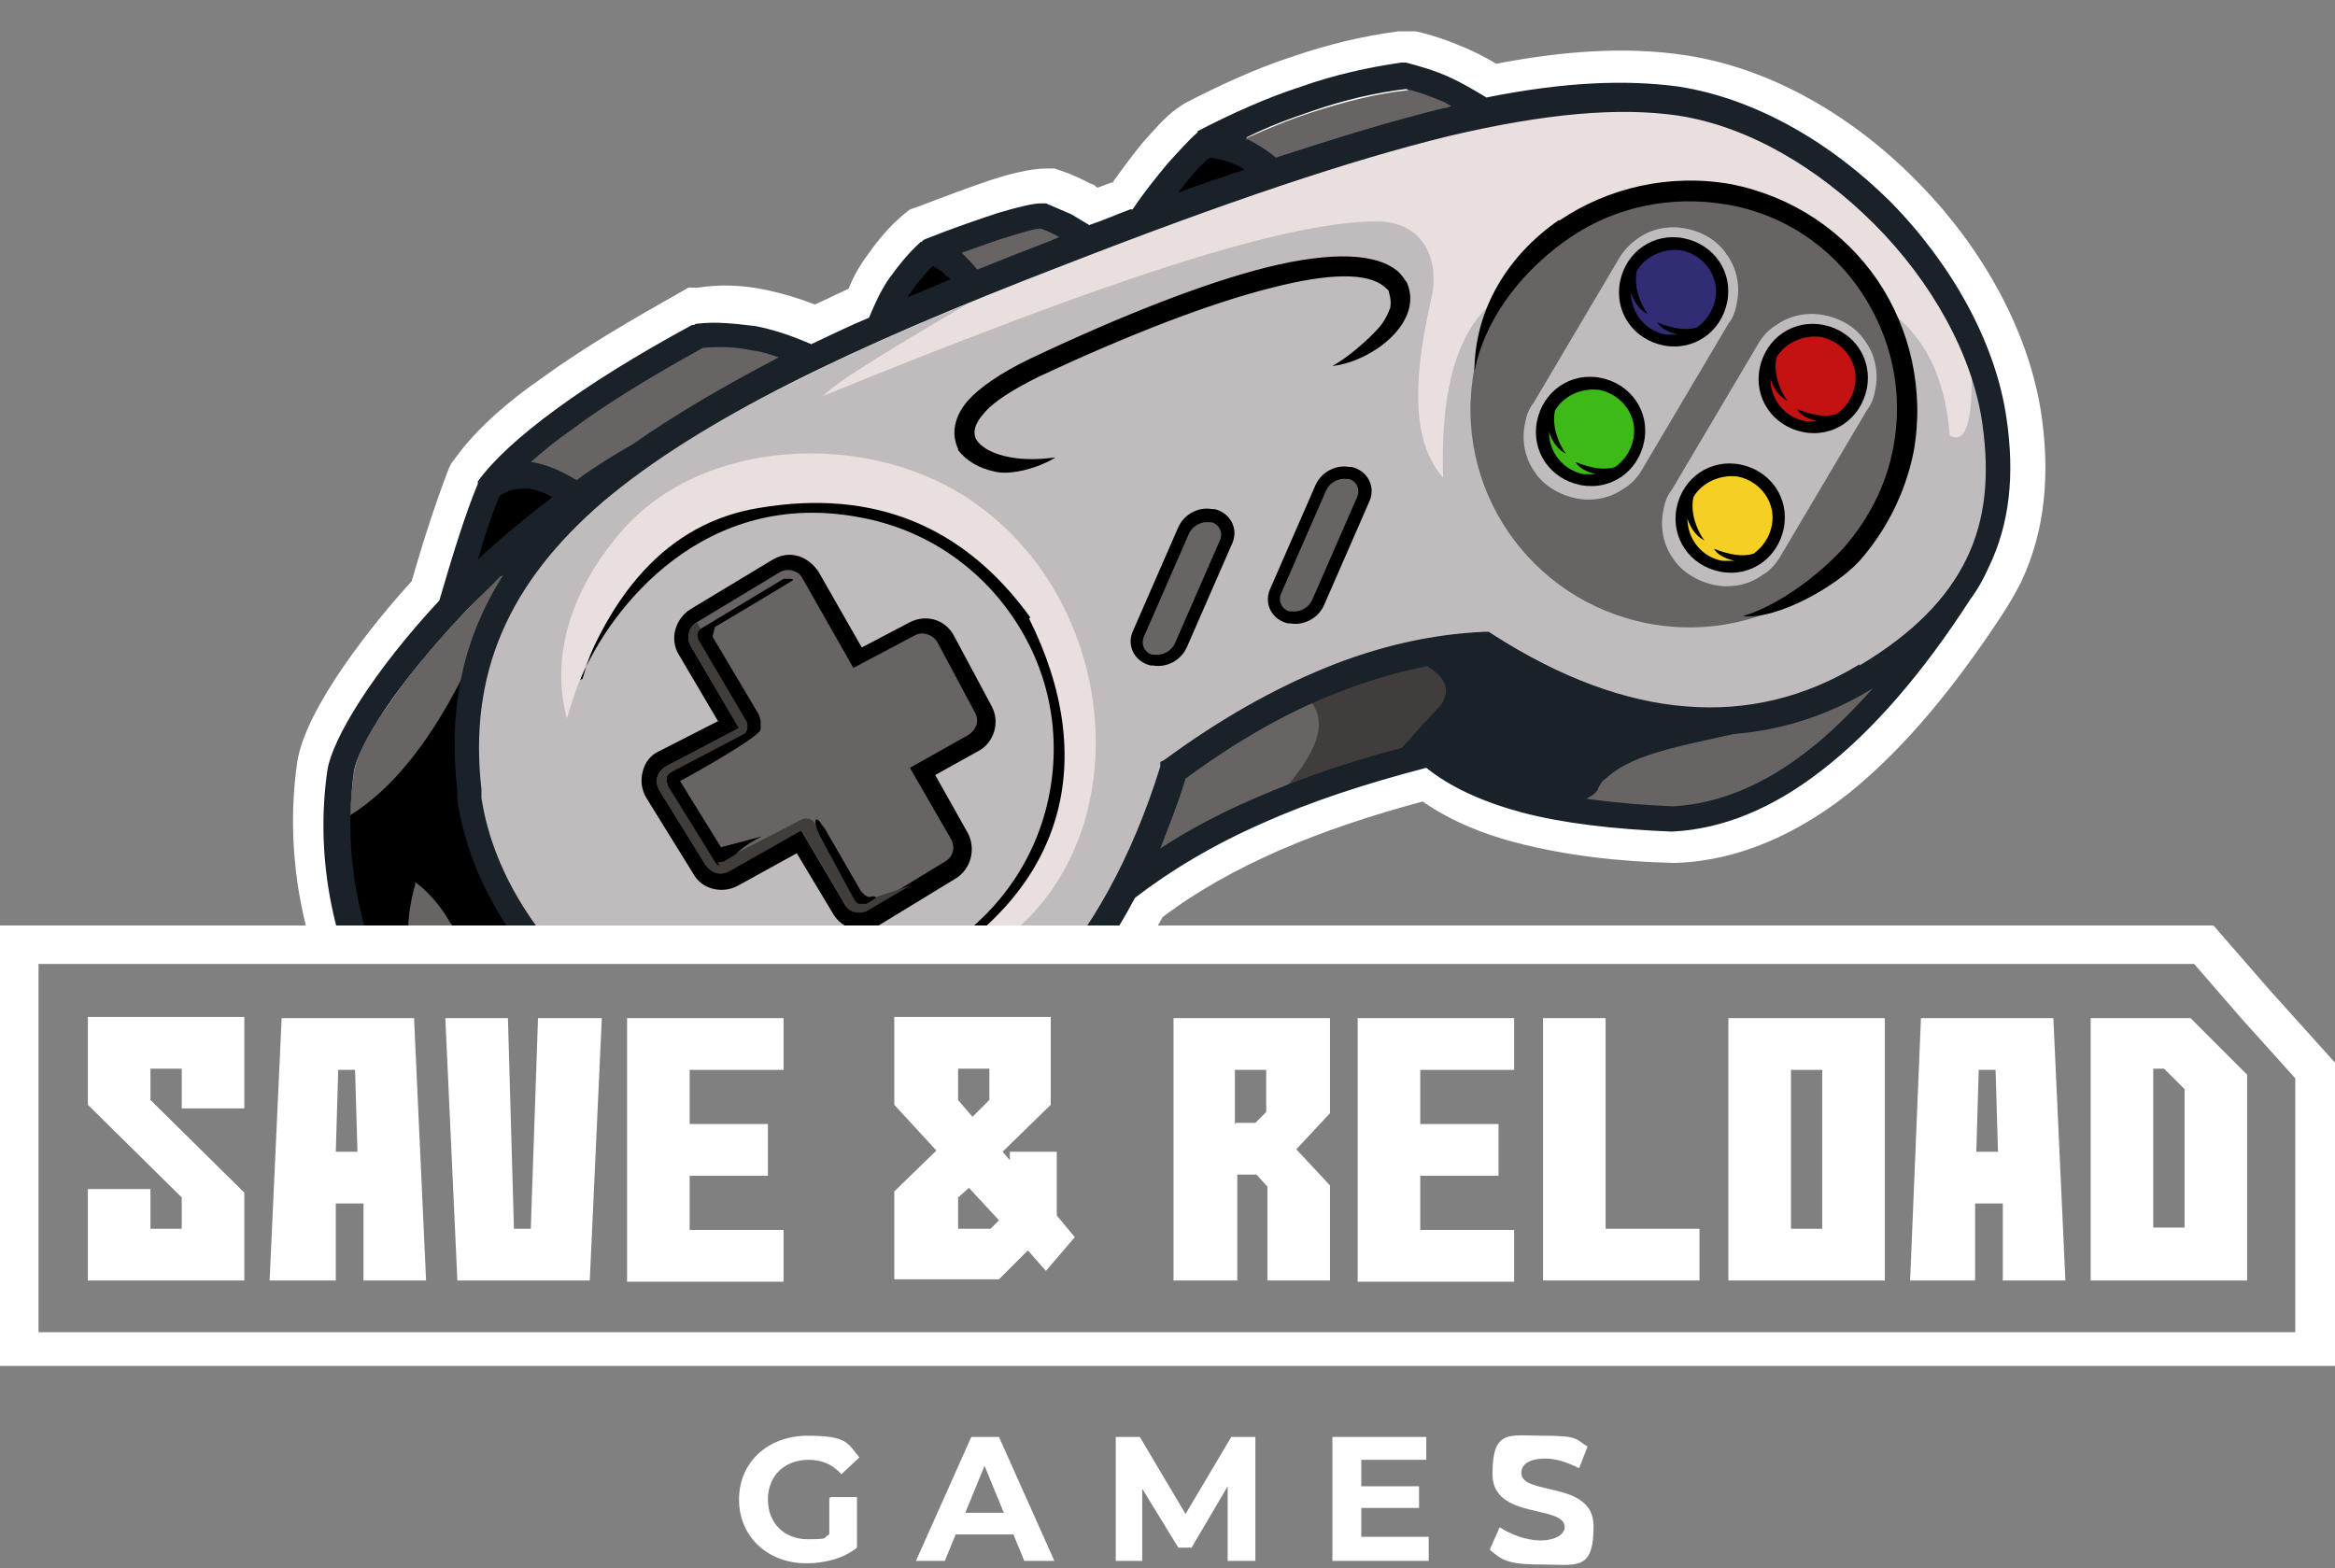 <?xml version="1.0" encoding="UTF-8"?>
<svg id="Layer_1" xmlns="http://www.w3.org/2000/svg" version="1.1" xmlns:xlink="http://www.w3.org/1999/xlink" viewBox="0 0 194 130.3">
  <rect x="0" y="0" width="194" height="130.3" fill="#808080" stroke="none"/>
  <!-- Generator: Adobe Illustrator 29.8.2, SVG Export Plug-In . SVG Version: 2.1.1 Build 3)  -->
  <defs>
    <style>
      .st0 {
        fill: #3dba17;
      }

      .st0, .st1, .st2, .st3, .st4, .st5, .st6, .st7, .st8, .st9, .st10, .st11 {
        fill-rule: evenodd;
      }

      .st1 {
        fill: #302d75;
      }

      .st2 {
        fill: #c0bcbd;
      }

      .st12, .st3 {
        fill: #fff;
      }

      .st13 {
        fill: none;
      }

      .st4 {
        fill: #676463;
      }

      .st14 {
        fill: #192129;
      }

      .st5 {
        fill: #413d3c;
      }

      .st6 {
        fill: #686463;
      }

      .st7 {
        fill: #403d3b;
      }

      .st9 {
        fill: #f5cf24;
      }

      .st10 {
        fill: #e9dfde;
      }

      .st11 {
        fill: #c41112;
      }

      .st15 {
        clip-path: url(#clippath);
      }
    </style>
    <clipPath id="clippath">
      <rect class="st13" x="20.3" width="155.6" height="76.9"/>
    </clipPath>
  </defs>
  <g id="b">
    <g id="c">
      <g id="d">
        <path class="st3" d="M188.6,82.3l-4.7-5.4H0v36.6h194v-25.2l-5.4-6h0ZM190.8,110.7H3.2v-30.6h179.1l3.9,4.5,4.5,5v21.1Z"/>
        <path class="st12" d="M7.3,91.8v-7.3h13v7.6h-5.2v-3.3h-2.6v2.6l7.8,7.7v7.3H7.3v-7.6h5.2v3.3h2.6v-2.6s-7.8-7.7-7.8-7.7Z"/>
        <path class="st12" d="M22.4,106.4l1-21.8h11l1,21.8h-5.2v-6.4h-2.3v6.4c-.1,0-5.4,0-5.4,0ZM29.7,95.7l-.2-6.8h-1.4l-.2,6.8s1.8,0,1.8,0Z"/>
        <path class="st12" d="M44.8,84.6h5.2l-1,21.8h-11l-1-21.8h5.2l.5,17.5h1.4s.6-17.5.6-17.5Z"/>
        <path class="st12" d="M52.1,106.4v-21.8h13v4.3h-7.8v4.5h6.5v4.3h-6.5v4.5h7.8v4.3h-13Z"/>
        <path class="st12" d="M87.3,91.8l-4,3.9.6.7v-.7h3.9v5.3l1.5,1.8-2.4,2.8-1.5-1.7-2.4,2.4h-8.7v-7.3l3.5-3.4-3.5-3.8v-7.3h13v7.3h0ZM79.6,91.4l1.2,1.4,1.4-1.4v-2.6h-2.6s0,2.6,0,2.6ZM79.6,99.5v2.6h2.7l.7-.7-2.5-2.7s-1,.9-1,.9Z"/>
        <path class="st12" d="M97.5,106.4v-21.8h13v7.9l-2.8,3,2.8,3v7.9h-5.2v-7.8l-.9-1h-1.6v8.8s-5.2,0-5.2,0ZM102.7,93.3h1.6l.9-.9v-3.5h-2.6v4.5h0Z"/>
        <path class="st12" d="M112.8,106.4v-21.8h13v4.3h-7.8v4.5h6.5v4.3h-6.5v4.5h7.8v4.3h-13Z"/>
        <path class="st12" d="M128.2,84.6h5.2v17.5h7.8v4.3h-13s0-21.8,0-21.8Z"/>
        <path class="st12" d="M143.6,106.4v-21.8h13v21.8h-13ZM151.4,102.1v-13.2h-2.6v13.2h2.6Z"/>
        <path class="st12" d="M158.7,106.4l.9-21.8h11l1,21.8h-5.2v-6.4h-2.3v6.4h-5.4ZM166,95.7l-.2-6.8h-1.4l-.2,6.8h1.8Z"/>
        <path class="st12" d="M173.7,106.4v-21.8h8.3l4.7,4.7v17.1h-13ZM181.5,102v-11.5l-1.7-1.7h-.9v13.2h2.6Z"/>
        <g class="st15">
          <g>
            <path class="st3" d="M107.6,62.1c3.4-1.3,6.9-2.3,10.4-3.2l1.9-.5,1.5,1.3c1.8,1.5,4.2,2.4,6.4,3,3.6,1,7.6,1.3,11.3,1.5,1.1,0,2.1-.3,3.2-.6-.8,0-1.6,0-2.5,0-6.2-.5-12-2.9-17.3-6.1-3.6.3-7.1,1.2-10.5,2.6-1.5.6-3,1.3-4.4,2M83.2,81.4c-2.3,1.4-4.9,2.3-7.6,2.8l-12.2,2.3c2.6.6,5.4.9,8.1.6.2,0,.5,0,.7,0,4.2-.6,8-2.7,11.1-5.5h0ZM45.4,93c1.1.3,2.4.5,3.3.6.8,0,2.6.3,3.4.1.3,0,.5-.3.6-.6.5-.7.8-1.1,1.4-1.7,0-.1.1-.2.2-.3-1.6-.8-3.2-1.7-4.7-2.8-.9.7-2.1.6-3,0,0,0-.1,0-.2-.1-1.9-1.3-3.9-2.3-5.6-3.8-1-.9-2-2.2-2.9-3.1-.5-.6-1-1.1-1.5-1.7,0,.5-.2,1-.5,1.5-.2.4-.4.7-.7.9h0c2.4,4.5,5.9,8.2,10.2,10.9h0ZM93.4,57.3c.4,2.1.5,4.3.3,6.5,0-.3.2-.6.3-.8l.4-1.2,1-.7c3.4-2.5,7.1-4.8,11-6.6-1.8-.5-3.1-1.9-3.4-3.6l-1.8,4.1c-1,2.2-3.4,3.5-5.7,3.1h-.2c-.6-.2-1.2-.4-1.7-.7h0ZM72.8,79.9c-.8.2-1.7.2-2.5,0-1.4-.4-2.6-1.2-3.4-2.5l-1.6-2.8-2.6,1.5c-2.5,1.4-5.8.6-7.3-1.9l-3.9-6.3c-.8-1.3-1-2.8-.6-4.3.4-1.5,1.4-2.7,2.7-3.4l2.4-1.2-1.9-3.2c-.7-1.2-.9-2.5-.7-3.8-1.7,2.6-2.9,5.6-3.8,8.6l-2.7,8.9-2.4-9c-.7-2.4-.7-4.8-.3-7.2-1.6,3.5-2.1,7.4-1.6,12,0,.2,0,.4,0,.6v.4c1.1,6.1,5.2,11.5,10.1,15.2,2.5,1.9,5.3,3.4,8.3,4.4,0,0,11.6-6,11.6-6ZM83.3,71.3c3.3-5.1,3.4-11.4,0-18.5-3.8-5.2-8.6-7.8-14.3-8.1.5.4,1,1,1.4,1.6l2.3,4,1.7-.9c2.6-1.4,5.9-.4,7.3,2.3l3.1,5.8c1.4,2.6.4,5.9-2.1,7.3l-1.3.7,1.4,2.4c.6,1,.8,2.2.7,3.3h0ZM58.8,46.6c0,0-.1,0-.2.1h.2ZM134.4,13.2c1.8-.5,3.6-.8,5.4-.8-.3,0-.6-.1-.9-.2-1.6-.2-3.3-.3-5-.3,0,0,.4,1.3.4,1.3ZM162,35.2c0,0,0-.2,0-.2,0,0,0,.2,0,.2h0s0,0,0,0ZM157.3,47.4l1.6.4-2.1.2c0,.1-.2.2-.3.3-2,2.2-6,4.6-9.5,5.3-3.3,1.1-6.9,1.4-10.5.7-11.3-2.1-18.7-13-16.6-24.3,0-.2,0-.4.1-.6.5-5.5,3.5-10.3,8.1-13.4,1.5-1,3.1-1.9,4.8-2.5v-1.7c-4.1.2-8.2,1-12,1.9-4.7,1.1-9.3,2.6-13.9,4.1-6.1,2-12.1,4.3-18,6.6-7.5,2.9-15.1,6-22.3,9.7-.6.3-1.3.7-1.9,1,5.9-.5,12,.8,16.7,3.8,4.6,3,8.1,7.3,10.1,12.3l3.7-8.6c1-2.2,3.4-3.5,5.7-3.1h.2c2,.4,3.4,1.9,3.7,3.7l1.8-4.1c1-2.2,3.4-3.5,5.7-3.1h.2c3,.6,4.6,3.7,3.4,6.5l-3.8,8.7c0,.2-.2.4-.3.6,3.6-1.2,7.3-1.9,11.1-2.1h1.2c0,0,1,.6,1,.6,4.5,2.8,9.6,5.2,14.9,5.6,4.6.4,8.8-.7,12.8-3.1,3.1-1.9,6.2-4.4,7.8-7.7,1.3-2.7,1.5-5.7,1.2-8.7h-.4c0,.5-.1,1-.2,1.5-.7,3.4-2.1,6.7-4.3,9.4h0ZM92.4,15.2c.8-1.1,1.6-2.2,2.5-3.3.9-1,1.8-2.1,2.9-2.9l.3-.2.3-.2c2.9-1.5,5.9-2.9,9-3.9,2.9-1,5.8-1.7,8.8-2.1h.7c0,0,.7,0,.7,0,1.4.3,2.8.8,4.2,1.4.9.4,1.7.8,2.5,1.3,5.2-1,10.6-1.5,15.8-.7,7.2,1.1,14,5.2,19.1,10.4,5.1,5.1,9.3,12.1,10.4,19.4.7,4.8.4,9.6-1.7,14-.5,1-1.1,2-1.7,2.9-3.5,5.3-7.7,10.7-12.7,14.7-4.1,3.2-8.9,5.5-14.2,5.7h-.2s-.1,0-.1,0c-4.4-.1-8.9-.6-13.1-1.7-2.7-.7-5.4-1.8-7.7-3.4-4.1,1.1-8.1,2.4-12,4.1-3.4,1.5-6.7,3.3-9.6,5.5-1.7,3.1-3.8,6.1-6.2,8.7-1,1-2,2-3.1,2.9-4.1,3.7-8.5,7.2-13.1,10.3-3.2,2.2-7.6,4.9-11.4,6h-.4c0,.1-.4.1-.4.1-2.9.1-5.9,0-8.8-.6-2.8-.5-5.4-1.3-8-2.4h0s-.2-.1-.2-.1c-6.9-3.4-12.6-8.8-16.3-15.6-3.6-6.8-5.1-14.6-4-22.2.7-4.5,6.3-11.5,9.5-15,.9-3.1,1.9-6.3,3.1-9.4l.2-.4.3-.4c1.8-2.5,4.5-4.8,7.1-6.6,3.7-2.7,7.7-5,11.6-7.2l.7-.4h.8c1.9-.3,3.8-.2,5.7.2,1.4.3,2.7.7,4,1.2.9-.4,1.9-.9,2.8-1.3.4-1,.9-1.9,1.5-2.7.9-1.3,1.9-2.5,3.1-3.5l.5-.4.6-.2c2.1-.8,4.2-1.6,6.3-2.3,1.3-.4,3-.9,4.5-.9h.6s.6.2.6.2c.9.3,1.7.7,2.5,1.1.2,0,.3.2.5.3.5-.2,1-.4,1.4-.5h0Z"/>
            <path class="st2" d="M123.7,52.9h-.3c-4.5.2-8.9,1.3-13.1,3-4.7,1.9-9.2,4.5-13.3,7.6l-.2.2v.3c-2.1,6.5-5.2,13.1-9.9,18.2-3.8,4.1-8.7,7.1-14.3,8-.3,0-.5,0-.8.1-1.2.1-2.4.2-3.7.1-6.2-.2-12.2-2.6-17.1-6.3-5.6-4.2-10.2-10.4-11.2-17.5,0,0,0,0,0,0,0-.2,0-.4,0-.6-1.1-10.1,2.5-17.6,10.2-24.2,4.6-4,10.2-7.2,15.6-9.9,7.3-3.7,15-6.8,22.6-9.8,6-2.3,12-4.6,18.1-6.6,4.6-1.6,9.4-3,14.1-4.2,6-1.5,12.9-2.7,19.1-1.7,6.3.9,12.1,4.6,16.5,9.1,4.4,4.4,8.2,10.5,9.1,16.8.5,3.9.4,7.8-1.3,11.4-1.9,3.9-5.3,6.8-9,9-4.5,2.7-9.3,3.9-14.5,3.5-5.8-.5-11.4-2.9-16.2-6.1h-.2q0-.1,0-.1Z"/>
            <path d="M48.4,56.4c3.1-11,12.2-17.3,23.6-15.1,5.8,1.1,10.6,4.4,13.6,8.9,3.1,4.5,4.4,10.2,3.3,16-2,10.4-12.9,20-24.6,15.3,10.6,2,20.9-5,22.9-15.6,1-5.3-.2-10.5-3.1-14.7-2.8-4.1-7.2-7.2-12.6-8.2-13-2.5-20.8,7.5-23.3,13.5"/>
            <path d="M110.7,30.4c1.2-.6,3.1-2.3,3.7-3,.6-.6.9-1.3,1.1-1.8.1-.5,0-1-.1-1.3,0-.2-.2-.3-.3-.4-1.4-1.3-4.7-1.2-9.4,0-5.2,1.3-11.9,3.9-19.4,7.4-2.2,1.1-3.8,2.1-4.6,3.1-.7.8-.9,1.5-.6,2.1.7,1.2,3.3,2,6.6,1.5-1.4.9-3.7,1.5-5,1.2-1.4-.3-2.4-.9-3.1-1.8h0c0,0,0-.1,0-.1-.6-1.3-.3-2.7.8-4,1-1.1,2.7-2.3,5.2-3.5,7.6-3.6,14.5-6.3,19.7-7.6,5.3-1.3,9.1-1.2,10.9.4.3.3.5.6.7.9,1.4,3.3-2.9,6.5-6.1,6.9"/>
            <path class="st4" d="M119.1,61.8h-.4c-4.9,1.3-9.8,2.9-14.5,4.9-2.7,1.2-5.3,2.5-7.7,4.1-.1,0-.3,0-.4,0-.1,0-.1-.2,0-.4.8-1.9,1.5-3.8,2.1-5.8,0,0,0-.1.1-.2,3.9-2.8,8.1-5.3,12.6-7.1,3.9-1.6,8-2.6,12.2-2.8,0,0,.1,0,.2,0,5,3.2,10.7,5.6,16.7,6.1,5.6.4,10.7-.9,15.5-3.7.1,0,.3,0,.4,0,.1.1,0,.3,0,.4-1.6,1.8-3.4,3.6-5.3,5.1-3.3,2.6-7.2,4.6-11.4,4.7,0,0,0,0,0,0-4-.1-8.2-.5-12.1-1.6-2.7-.7-5.5-1.8-7.6-3.7l-.3-.3h0Z"/>
            <path class="st5" d="M119.1,61.8h-.4c-4.1,1.1-8.3,2.4-12.2,4,3-3.3,3.8-5.8,2.4-7.5.7-.3,1.4-.6,2.1-.9,3.9-1.6,8-2.6,12.2-2.8,0,0,.1,0,.2,0,1.7,1.1,3.5,2.1,5.3,2.9-1.9,2.9-3.6,5.2-4.9,7.1-1.5-.6-3-1.5-4.3-2.5,0,0-.3-.3-.3-.3Z"/>
            <path class="st14" d="M119.1,61.8h-.4c-.9.3-1.7.5-2.6.8,1-1.2,2.2-2.5,3.6-4,.9-1.3.4-2.4-1.4-3.4,1.6-.3,3.2-.5,4.8-.6,0,0,.1,0,.2,0,5,3.2,10.7,5.6,16.7,6.1,2.3.2,4.6,0,6.8-.4h.2c-7,1.7-11.1,2.1-13.6,4.4-.3.2-.5.5-.7,1-.2.3-.7.6-1.4.9-1.5-.2-2.9-.5-4.3-.9-2.7-.7-5.5-1.8-7.6-3.7l-.3-.3h0Z"/>
            <path class="st8" d="M46.1,41.6c-2.1,1.6-4.2,3.3-6.1,5.2-.1.1-.3.1-.4,0-.1,0-.2-.2-.1-.4.6-1.8,1.2-3.6,1.8-5.3,0,0,0,0,.1-.1.7-.5,1.5-.8,2.4-.7.8,0,1.6.4,2.3.8,0,0,.2.1.2.3,0,.1,0,.2-.1.3"/>
            <path class="st4" d="M44,38.2c1.1-1,2.2-1.9,3.4-2.7,3.4-2.5,7.2-4.7,10.9-6.8,0,0,0,0,.1,0,1.4-.1,2.7,0,4.1.2.8.2,1.6.4,2.3.6.1,0,.2.1.2.3,0,.1,0,.2-.2.3-4.2,2.1-8.3,4.4-12.1,7.1h0c-1.6.9-3.1,1.9-4.6,3-.1,0-.2,0-.4,0-1.1-.7-2.3-1.3-3.6-1.4-.1,0-.2,0-.3-.2,0-.1,0-.2,0-.3"/>
            <path class="st8" d="M79.1,23.6c-1.2.5-2.4,1-3.6,1.5-.1,0-.3,0-.4,0,0-.1-.1-.3,0-.4.1-.2.3-.4.4-.7.5-.8,1.1-1.5,1.7-2.1.1,0,.2-.1.4,0,.4.2.7.5,1.1.7.2.2.3.3.5.5,0,0,0,.2,0,.3,0,.1,0,.2-.2.2"/>
            <path class="st4" d="M79.8,20.7c1.3-.5,2.6-.9,3.9-1.3.8-.3,2-.6,2.9-.7,0,0,0,0,.1,0,.5.2,1,.4,1.5.7.1,0,.2.2.2.3,0,.1,0,.2-.2.3l-.7.3c-2.1.8-4.1,1.6-6.1,2.4-.1,0-.3,0-.4-.1-.3-.4-.7-.9-1.1-1.2,0,0,0,0-.1-.1,0,0-.1-.2-.1-.3,0-.1,0-.2.2-.2"/>
            <path class="st10" d="M82.7,23.9c1.8-.7,3.5-1.4,5.3-2.1,6-2.3,12-4.6,18.1-6.6,4.6-1.6,9.4-3,14.1-4.2,6-1.5,12.9-2.7,19.1-1.7,6.3.9,12.1,4.6,16.5,9.1,3.3,3.4,6.4,7.7,8,12.4.1,4.3-.5,6.1-1.8,5.4-.4-5.2-2.4-8.9-5.9-10.9-5.3-4.5-15-5.1-29.2-1.7-5,1.5-7.3,6.9-7,16.1-2.4-2.8-2.7-7.3-1-14.8.8-3.4-.7-6.5-4.5-6.5-7.9,0-23.2,5.2-46,14.5,1.1-1.2,5.9-4.1,14.3-9"/>
            <path class="st6" d="M143.7,16.2c9.8,1.9,16.3,11.3,14.4,21.2s-11.3,16.3-21.2,14.4c-9.8-1.9-16.3-11.3-14.4-21.2,1.9-9.8,11.3-16.3,21.2-14.4"/>
            <path class="st8" d="M103.5,14.4c-1.8.6-3.6,1.3-5.5,1.9-.1,0-.3,0-.4-.1,0-.1,0-.3,0-.4.2-.3.5-.6.7-.9.6-.7,1.2-1.4,1.9-2,0,0,.2,0,.2,0,.8,0,1.6.3,2.3.6.2.1.5.2.7.4.1,0,.2.2.2.3,0,.1,0,.2-.2.3"/>
            <path class="st4" d="M116.8,7.2c1.1.3,2.1.6,3.1,1.1.3.1.5.3.8.4.1,0,.2.2.2.3,0,.1-.1.2-.2.3-.2,0-.5.1-.7.2-4.7,1.1-9.3,2.5-13.8,4.1-.1,0-.2,0-.3,0-.7-.6-1.4-1.1-2.2-1.5,0,0-.1,0-.2,0-.1,0-.2-.2-.2-.3,0-.1,0-.2.2-.3,1.8-.8,3.7-1.6,5.6-2.2,2.5-.8,5.1-1.5,7.8-1.8,0,0,0,0,.1,0"/>
            <path class="st4" d="M38.2,66.5s0,0,0,0c1.1,7.5,5.9,14.1,11.9,18.6,1.6,1.2,3.2,2.2,5,3.1,5.2,2.7,11.1,4,16.9,3.4.3,0,.6,0,.9-.1.9-.1,1.7-.3,2.6-.5.1,0,.3,0,.4.2,0,.1,0,.3,0,.4-1.3,1-2.7,2-4.1,2.9-1.8,1.2-3.8,2.4-5.7,3.5-1.3.7-2.8,1.4-4.2,1.9,0,0,0,0,0,0-2.6.1-5.1,0-7.6-.5-2.5-.4-4.8-1.2-7.2-2.1,0,0,0,0,0,0-6.1-3-11-7.7-14.2-13.6-3.2-5.9-4.5-12.7-3.5-19.4.2-1.7,1.7-4.1,2.7-5.5,1.9-2.8,4.1-5.4,6.4-7.8,1-1.1,2.1-2.2,3.2-3.2.1-.1.3-.1.4,0,.1.1.2.3,0,.4-3.4,5.4-4.5,11.3-3.8,17.7,0,.2,0,.5,0,.7"/>
            <path class="st5" d="M42,76.6c2.1,3.3,4.9,6.2,8,8.5,1.6,1.2,3.2,2.2,5,3.1,3.7,1.9,7.7,3.1,11.8,3.5-1.8,1.9-5,4.6-9.4,8.1-1.2,0-2.3-.2-3.5-.4-2.5-.4-4.8-1.2-7.2-2.1,0,0,0,0,0,0-4.3-2.1-8-5-10.9-8.6,0-1.3.6-1.3,1.8,0,1.6,1.9,3.4,3.2,5.5,3.7,1.4-.2,2.7-1.7,3.8-4.4-.8-1.3-2.6-4-5.3-8.1-1.6-3.1-1.4-4.1.5-3.1"/>
            <path class="st8" d="M58.2,89.7c4.4,1.7,9.1,2.5,13.8,2,.3,0,.6,0,.9-.1.1,0,.3,0,.4,0-1.5,1.2-6,4-13.6,8.4-1.9,0-3.9-.2-5.8-.5-2.5-.4-4.8-1.2-7.2-2.1,0,0,0,0,0,0-1.4-.7-2.7-1.4-3.9-2.3,1.6.7,4.1,1.3,5.7,1.4,2.6.2,4.8.8,6.4-1.7.6-1,1-1.1,1.3-1.5.6-.9,2.6-2,2-3.4M38.2,66.5s0,0,0,0c1.1,7.3,5.7,13.8,11.4,18.2-.2,0-.4,0-.6-.1-1-.2-3.5-1.9-3.5-1.8,0,1.1,1.4,2.2,2,2.9.1.2,1,.8.4.4-1.7-1.2-3.8-2.2-5.3-3.6-.6-.5-5-5.4-5.3-6-.6-1.1-1.8-2.5-2.8-3.2,0,0,0,.1,0,.2-.4,1.4-.6,2.7-.6,4.1,0,1.3.3,2.6-1.1,3-.5.2-.8.5-1,1-2-4.3-2.9-9.1-2.8-13.8,3.6-2.2,6.9-6.3,9.9-12.5-.9,3.3-1,6.8-.6,10.5,0,.2,0,.5,0,.7h0Z"/>
            <path class="st10" d="M85.5,51.4c5.7,11.4,3.6,23-10.4,30.2,19.9-3.7,20.7-30.4,5-40.4-8.3-5.3-21.8-4.9-28.6,3.1-4,4.7-5.8,10.2-4.4,15.4,3.1-10.5,8.5-16.3,16-17.5,9.5-1.6,17,1.5,22.5,9.1"/>
            <path class="st14" d="M41.6,47.9c-1.1,1.1-2.2,2.1-3.2,3.2-5.3,5.6-8.7,10.8-9,13.1-.9,6.5.3,13.3,3.5,19.2,3,5.6,7.8,10.4,14.1,13.5,2.3.9,4.7,1.7,7.1,2.1,2.4.4,4.9.6,7.5.5,2.2-.7,5.7-2.5,9.9-5.3,1.3-.9,2.7-1.8,4.1-2.9-.9.2-1.7.4-2.6.5-.3,0-.6,0-.9.1-7.8.9-15.8-1.8-22.1-6.6-6.3-4.7-10.9-11.5-12-18.8h0c0-.2,0-.5,0-.8-.8-6.9.5-12.7,3.8-17.9M96.4,70.5c2.3-1.5,4.9-2.9,7.7-4.1,4.3-1.9,9.1-3.5,14.5-4.8h.6c0-.1.4.2.4.2,1.8,1.5,4.3,2.7,7.4,3.6,3.3.9,7.3,1.4,12,1.6,3.7-.2,7.5-1.7,11.3-4.7,1.8-1.4,3.5-3.1,5.3-5.1-4.9,3-10.2,4.2-15.7,3.8-5.4-.4-11-2.5-16.8-6.2-4,.2-8,1.2-12.1,2.8-4.1,1.6-8.3,4-12.5,7.1-.6,2-1.4,4-2.1,5.8h0ZM45.9,41.3c-.8-.4-1.5-.7-2.2-.7-.8,0-1.5.1-2.2.6-.6,1.5-1.2,3.2-1.8,5.3,1.9-1.8,4-3.5,6.2-5.2h0ZM44.2,38.4c1.2.2,2.4.7,3.7,1.5,1.5-1.1,3.1-2.1,4.7-3,3.4-2.4,7.5-4.8,12.1-7.2-.8-.3-1.5-.5-2.3-.6-1.4-.3-2.7-.3-4-.2-4.5,2.5-8.1,4.7-10.9,6.8-1.3.9-2.4,1.8-3.4,2.7h0ZM79,23.3c-.1-.2-.3-.3-.5-.5-.3-.3-.6-.5-1-.7-.6.6-1.2,1.3-1.7,2-.1.2-.3.4-.4.6,1.2-.5,2.4-1,3.6-1.5ZM79.9,21s0,0,.1.1c.4.4.8.8,1.2,1.3,2-.8,4-1.6,6.1-2.4l.7-.3c-.5-.3-1-.5-1.5-.7-.6,0-1.5.3-2.8.7-1.1.3-2.3.8-3.8,1.3h0ZM94.1,17.4c1-1.5,2-2.7,2.9-3.8,1-1.1,1.8-2,2.5-2.6h0c0,0,0-.1,0-.1,2.9-1.5,5.8-2.8,8.6-3.7,2.8-1,5.6-1.6,8.3-2h.2s.2,0,.2,0c1.2.3,2.5.7,3.6,1.2,1.1.5,2.1,1.1,3.1,1.7,6.5-1.3,11.6-1.5,16-.9,6.4,1,12.7,4.7,17.6,9.6,5.1,5.2,8.7,11.7,9.6,17.9.7,4.7.3,8.8-1.5,12.5-.4.9-.9,1.8-1.5,2.6-4,6.2-8.1,10.9-12.2,14.1-4.2,3.3-8.4,5-12.6,5.2h0c-4.9-.2-9.1-.7-12.5-1.6-3.3-.9-5.9-2.1-7.9-3.7-5,1.3-9.6,2.8-13.6,4.6-4.1,1.8-7.6,3.9-10.6,6.2-1.8,3.4-3.8,6.3-6.1,8.7-.9,1-1.9,1.9-2.9,2.7h0c-4.6,4.1-9,7.5-12.8,10.1-4.5,3-8.2,4.9-10.6,5.6h-.1s-.1,0-.1,0c-2.9.1-5.6,0-8.2-.5-2.6-.5-5.1-1.2-7.5-2.2h0c-6.8-3.4-11.9-8.5-15.1-14.5-3.4-6.3-4.7-13.6-3.7-20.5.4-2.6,3.8-8.2,9.3-14.1,1.2-4.1,2.2-7.3,3.2-9.7h0c0-.1,0-.2,0-.2,1.3-1.8,3.5-3.8,6.5-6,3-2.2,6.7-4.5,11.3-7h.2c0-.1.2-.1.2-.1,1.6-.2,3.2,0,4.9.2,1.5.3,3,.8,4.6,1.5,1.5-.7,3.1-1.5,4.8-2.2.5-1.2,1-2.3,1.7-3.3.8-1.1,1.6-2.1,2.6-3h.1c0-.1.2-.2.2-.2,2.5-1,4.6-1.7,6.1-2.2,1.7-.5,2.9-.8,3.6-.8h.2s.2,0,.2,0c.7.3,1.4.6,2.1.9.5.3,1,.6,1.5.9,1.2-.4,2.3-.9,3.4-1.3h0ZM103.4,14.1c-.2-.1-.4-.3-.7-.4-.7-.3-1.4-.5-2.2-.6-.6.5-1.2,1.1-1.9,2-.2.3-.5.6-.7.9,1.9-.7,3.7-1.3,5.5-1.9h0ZM103.5,11.6c0,0,.1,0,.2,0,.8.4,1.6.9,2.3,1.5,5.2-1.7,9.8-3.1,13.9-4.1.2,0,.5-.1.7-.2-.3-.1-.5-.3-.8-.4-1-.4-2-.8-3-1-2.5.3-5.1.9-7.7,1.8-1.8.6-3.7,1.3-5.5,2.2ZM154.5,55.3c4.5-2.7,7.3-5.6,8.9-8.9,1.6-3.3,1.9-7,1.3-11.2-.8-5.7-4.2-11.8-9-16.6-4.6-4.6-10.4-8.1-16.3-9-4.9-.7-10.9-.2-19,1.7-8.2,2-18.6,5.5-32.2,10.8-17.4,6.7-30.1,12.8-38.1,19.6-7.8,6.7-11.2,14.2-10.1,23.9,0,.2,0,.4,0,.7h0c1,6.6,5.3,12.9,11.1,17.3,5.9,4.4,13.3,6.9,20.6,6.1.3,0,.6,0,.8-.1,5.1-.7,9.9-3.4,14.1-7.9,4-4.3,7.4-10.3,9.8-18v-.4c.1,0,.4-.2.4-.2,4.5-3.3,8.9-5.8,13.3-7.6,4.4-1.8,8.8-2.8,13.2-3h.4s.3.2.3.2c5.6,3.6,11,5.6,16.1,6,5,.4,9.8-.7,14.4-3.5h0Z"/>
            <path class="st8" d="M100.7,42.3h.2c1.3.3,2,1.6,1.5,2.8l-3.8,8.7c-.5,1.1-1.7,1.7-2.8,1.5h-.2c-1.3-.3-2-1.6-1.5-2.8l3.8-8.7c.5-1.1,1.7-1.7,2.8-1.5M112.1,38.8h.2c1.3.3,2,1.6,1.5,2.8l-3.8,8.7c-.5,1.1-1.7,1.7-2.8,1.5h-.2c-1.3-.3-2-1.6-1.5-2.8l3.8-8.7c.5-1.1,1.7-1.7,2.8-1.5h0Z"/>
            <path class="st6" d="M100.5,43.4h.2c.6.2.9.8.7,1.4l-3.8,8.7c-.3.6-1,1-1.7.9h-.2c-.6-.2-.9-.8-.7-1.4l3.8-8.7c.3-.6,1-1,1.7-.9M111.9,39.8h.2c.6.2.9.8.7,1.4l-3.8,8.7c-.3.6-1,1-1.7.9h-.2c-.6-.2-.9-.8-.7-1.4l3.8-8.7c.3-.6,1-1,1.7-.9Z"/>
            <path class="st8" d="M59.7,60l-3.3-5.6c-.8-1.3-.3-3,1-3.8l6.8-4.1c.7-.4,1.4-.5,2.1-.3.7.2,1.3.7,1.7,1.3l3.6,6.3,4-2.1c1.4-.7,3-.2,3.7,1.2l3.1,5.8c.7,1.3.2,3-1.1,3.7l-3.6,2,2.7,4.8c.7,1.3.3,3-1,3.8l-6.4,3.9c-.6.4-1.4.5-2.1.3-.7-.2-1.3-.6-1.7-1.3l-3-5-4.9,2.7c-1.3.7-3,.3-3.7-1l-3.9-6.3c-.4-.7-.5-1.4-.3-2.2.2-.8.7-1.4,1.4-1.7l4.9-2.5h0Z"/>
            <path class="st6" d="M58.7,72l-3.9-6.3c-.2-.4-.3-.7-.2-1.1.1-.4.4-.7.7-.9l6.1-3.2-4-6.8c-.4-.7-.2-1.6.5-2l6.8-4.1c.3-.2.7-.3,1.1-.2.4.1.7.3.9.7l4.2,7.4,5.1-2.7c.7-.4,1.6,0,1.9.6l3.1,5.8c.4.7.1,1.5-.6,1.9l-4.8,2.7,3.4,5.9c.4.7.2,1.5-.5,1.9l-6.4,3.9c-.3.2-.7.3-1.1.2-.4,0-.7-.3-.9-.7l-3.6-6.1-6,3.4c-.7.4-1.5.2-1.9-.5"/>
            <path class="st7" d="M58.7,72l-3.9-6.3c-.2-.4-.3-.7-.2-1.1.1-.4.4-.7.7-.9l6.1-3.2-4-6.8c-.4-.7-.2-1.5.5-2,2.5,4.3,4.2,7.2,4.9,8.7l-.6,1-6.3,3.7,4.1,6.4,6.6-3.4c.4-.2.8-.1,1.1.3l3.8,6.3h.8s3.3-1.1,3.3-1.1l-3.4,2c-.3.2-.7.3-1.1.2-.4,0-.7-.3-.9-.7l-3.6-6.1-6,3.4c-.7.4-1.5.2-1.9-.5"/>
            <path d="M72.8,74.6l-.8.5c0,0-.2,0-.3,0-.1,0-.2,0-.3,0,0,0-.2,0-.2-.1h0c0,0-.1-.1-.2-.2l-2.8-5.2c-.2-.4-.6-1.2-.4-1.5.2-.1.5.5.7.7l3,5.2c.8,1,.9.2,1.3.6M59.8,71.9c-.2,0-.3-.1-.4-.3l-3.9-6.3c0,0,0-.2-.1-.3,0-.1,0-.2,0-.3,0-.1,0-.2.1-.3h0c0,0,.1-.1.2-.2l6.1-3.2c0,0,.2-.1.2-.2,0,0,.1-.2.1-.3,0-.1,0-.2,0-.3,0,0,0-.2-.1-.3l-4-6.8c0-.2-.1-.4,0-.5h0c0-.2.2-.3.3-.4l6.8-4.1c0,0,.2,0,.3,0,.1,0,.2,0,.3,0,0,0,.2,0,.2.1,0,0,0,0,0,0-1.1.7-4.5,2.7-6.5,3.9l-.2.8,3.8,6.4c.1.2.2.5.2.7,0,.2,0,.4,0,.6,0,.6-6.1,4-6.7,4.3l3.4,5.5,3.4-.9c-.4.2-1.4.7-2.2,1.5l-1,.6c-.2,0-.3.1-.5,0Z"/>
            <path class="st2" d="M140.1,19c1.5.3,2.7,1.1,3.4,2.2.8,1.1,1.1,2.6.8,4-.1.6-.3,1.2-.7,1.7h0s0,0,0,0l-7.1,12c-.4.7-.9,1.3-1.6,1.7-1.1.8-2.6,1.1-4,.8s-2.7-1.1-3.4-2.2c-.8-1.1-1.1-2.6-.8-4,.1-.6.3-1.2.7-1.7l7.1-12h0c.4-.7,1-1.3,1.6-1.7,1.1-.8,2.6-1.1,4-.8"/>
            <path class="st8" d="M139.9,19.8c2.5.5,4.1,2.8,3.6,5.3-.5,2.5-2.8,4.1-5.3,3.6-2.5-.5-4.1-2.8-3.6-5.3.5-2.5,2.8-4.1,5.3-3.6"/>
            <path class="st8" d="M133,31.4c2.5.5,4.1,2.8,3.6,5.3-.5,2.5-2.8,4.1-5.3,3.6-2.5-.5-4.1-2.8-3.6-5.3.5-2.5,2.8-4.1,5.3-3.6"/>
            <path class="st2" d="M151.6,26.2c1.5.3,2.7,1.1,3.4,2.2.8,1.1,1.1,2.6.8,4-.1.6-.3,1.2-.7,1.7h0s0,0,0,0l-7.1,12c-.4.7-.9,1.3-1.6,1.7-1.1.8-2.6,1.1-4,.8s-2.7-1.1-3.4-2.2c-.8-1.1-1.1-2.6-.8-4,.1-.6.3-1.2.7-1.7l7.1-12h0c.4-.7.9-1.3,1.6-1.7,1.1-.8,2.6-1.1,4-.8"/>
            <path class="st8" d="M151.5,27c2.5.5,4.1,2.8,3.6,5.3s-2.8,4.1-5.3,3.6c-2.5-.5-4.1-2.8-3.6-5.3.5-2.5,2.8-4.1,5.3-3.6"/>
            <path class="st8" d="M144.6,38.6c2.5.5,4.1,2.8,3.6,5.3s-2.8,4.1-5.3,3.6c-2.5-.5-4.1-2.8-3.6-5.3s2.8-4.1,5.3-3.6"/>
            <path d="M129.6,18.3c4-2.7,9.1-3.9,14.2-3,5.1,1,9.4,3.9,12.2,8,2.7,4,3.9,9.1,3,14.2-.7,3.5-2.3,6.6-4.5,9.1-1.9,2.1-6.8,4.9-9.7,4.6,3-.9,6.3-3.4,8.4-5.7,2-2.3,3.5-5.1,4.1-8.3.9-4.7-.2-9.3-2.7-13-2.5-3.7-6.4-6.4-11.1-7.2s-9.3.2-13,2.7c-3.7,2.5-7.1,6.5-8,11.2,0-5.2,2.8-9.7,7-12.6"/>
            <path class="st1" d="M139.7,20.8c1.9.4,3.2,2.2,2.8,4.1-.2,1-.8,1.8-1.5,2.3-.9.3-2,.1-3.3-.4.3.5.9.8,1.7,1-.3,0-.7,0-1,0-1.7-.3-2.9-1.8-2.9-3.5.3.9.8,1.5,1.4,1.8-.6-.8-1.2-2.3-.9-3.6.7-1.2,2.2-1.9,3.7-1.7"/>
            <path class="st0" d="M132.9,32.4c1.9.4,3.2,2.2,2.8,4.1-.2,1-.8,1.8-1.5,2.3-.9.3-2,.1-3.3-.4.3.5.9.8,1.7,1-.3,0-.7,0-1,0-1.7-.3-2.9-1.8-2.9-3.5.3.9.8,1.5,1.4,1.8-.6-.8-1.2-2.3-.9-3.6.7-1.2,2.2-1.9,3.7-1.7"/>
            <path class="st11" d="M151.3,28c1.9.4,3.2,2.2,2.8,4.1-.2,1-.8,1.8-1.5,2.3-.9.3-2,.1-3.3-.4.3.5.9.8,1.7,1-.3,0-.7,0-1,0-1.7-.3-2.9-1.8-2.9-3.5.3.9.8,1.5,1.4,1.8-.6-.8-1.2-2.3-.9-3.6.7-1.2,2.2-1.9,3.7-1.7"/>
            <path class="st9" d="M144.4,39.6c1.9.4,3.2,2.2,2.8,4.1-.2,1-.8,1.8-1.5,2.3-.9.3-2,.1-3.3-.4.3.5.9.8,1.7,1-.3,0-.7,0-1,0-1.7-.3-2.9-1.8-2.9-3.5.3.9.8,1.5,1.4,1.8-.6-.8-1.2-2.3-.9-3.6.7-1.2,2.2-1.9,3.7-1.7"/>
          </g>
        </g>
        <g>
          <path class="st12" d="M69,124.4h2.2v4.2c-1.1.9-2.7,1.3-4.2,1.3-3.2,0-5.6-2.2-5.6-5.3s2.4-5.3,5.7-5.3,3.3.6,4.3,1.8l-1.5,1.4c-.7-.8-1.6-1.2-2.7-1.2-2,0-3.4,1.3-3.4,3.3s1.4,3.3,3.3,3.3,1.2-.1,1.8-.4v-3Z"/>
          <path class="st12" d="M84.2,127.5h-4.8l-.9,2.2h-2.4l4.6-10.3h2.3l4.6,10.3h-2.5l-.9-2.2ZM83.4,125.7l-1.6-3.9-1.6,3.9h3.3Z"/>
          <path class="st12" d="M102,129.7v-6.2s-3,5.1-3,5.1h-1.1l-3-4.9v6h-2.2v-10.3h2l3.8,6.4,3.8-6.4h2v10.3s-2.2,0-2.2,0Z"/>
          <path class="st12" d="M118.7,127.8v1.9h-8v-10.3h7.8v1.9h-5.4v2.2h4.8v1.8h-4.8v2.4h5.6Z"/>
          <path class="st12" d="M123.8,128.7l.8-1.8c.9.6,2.2,1.1,3.4,1.1s2-.5,2-1.1c0-1.9-6-.6-6-4.4s1.4-3.2,4.3-3.2,2.6.3,3.6.9l-.7,1.8c-1-.5-1.9-.8-2.8-.8-1.4,0-2,.5-2,1.2,0,1.9,6,.6,6,4.4s-1.4,3.2-4.4,3.2-3.3-.5-4.2-1.2Z"/>
        </g>
      </g>
    </g>
  </g>
</svg>